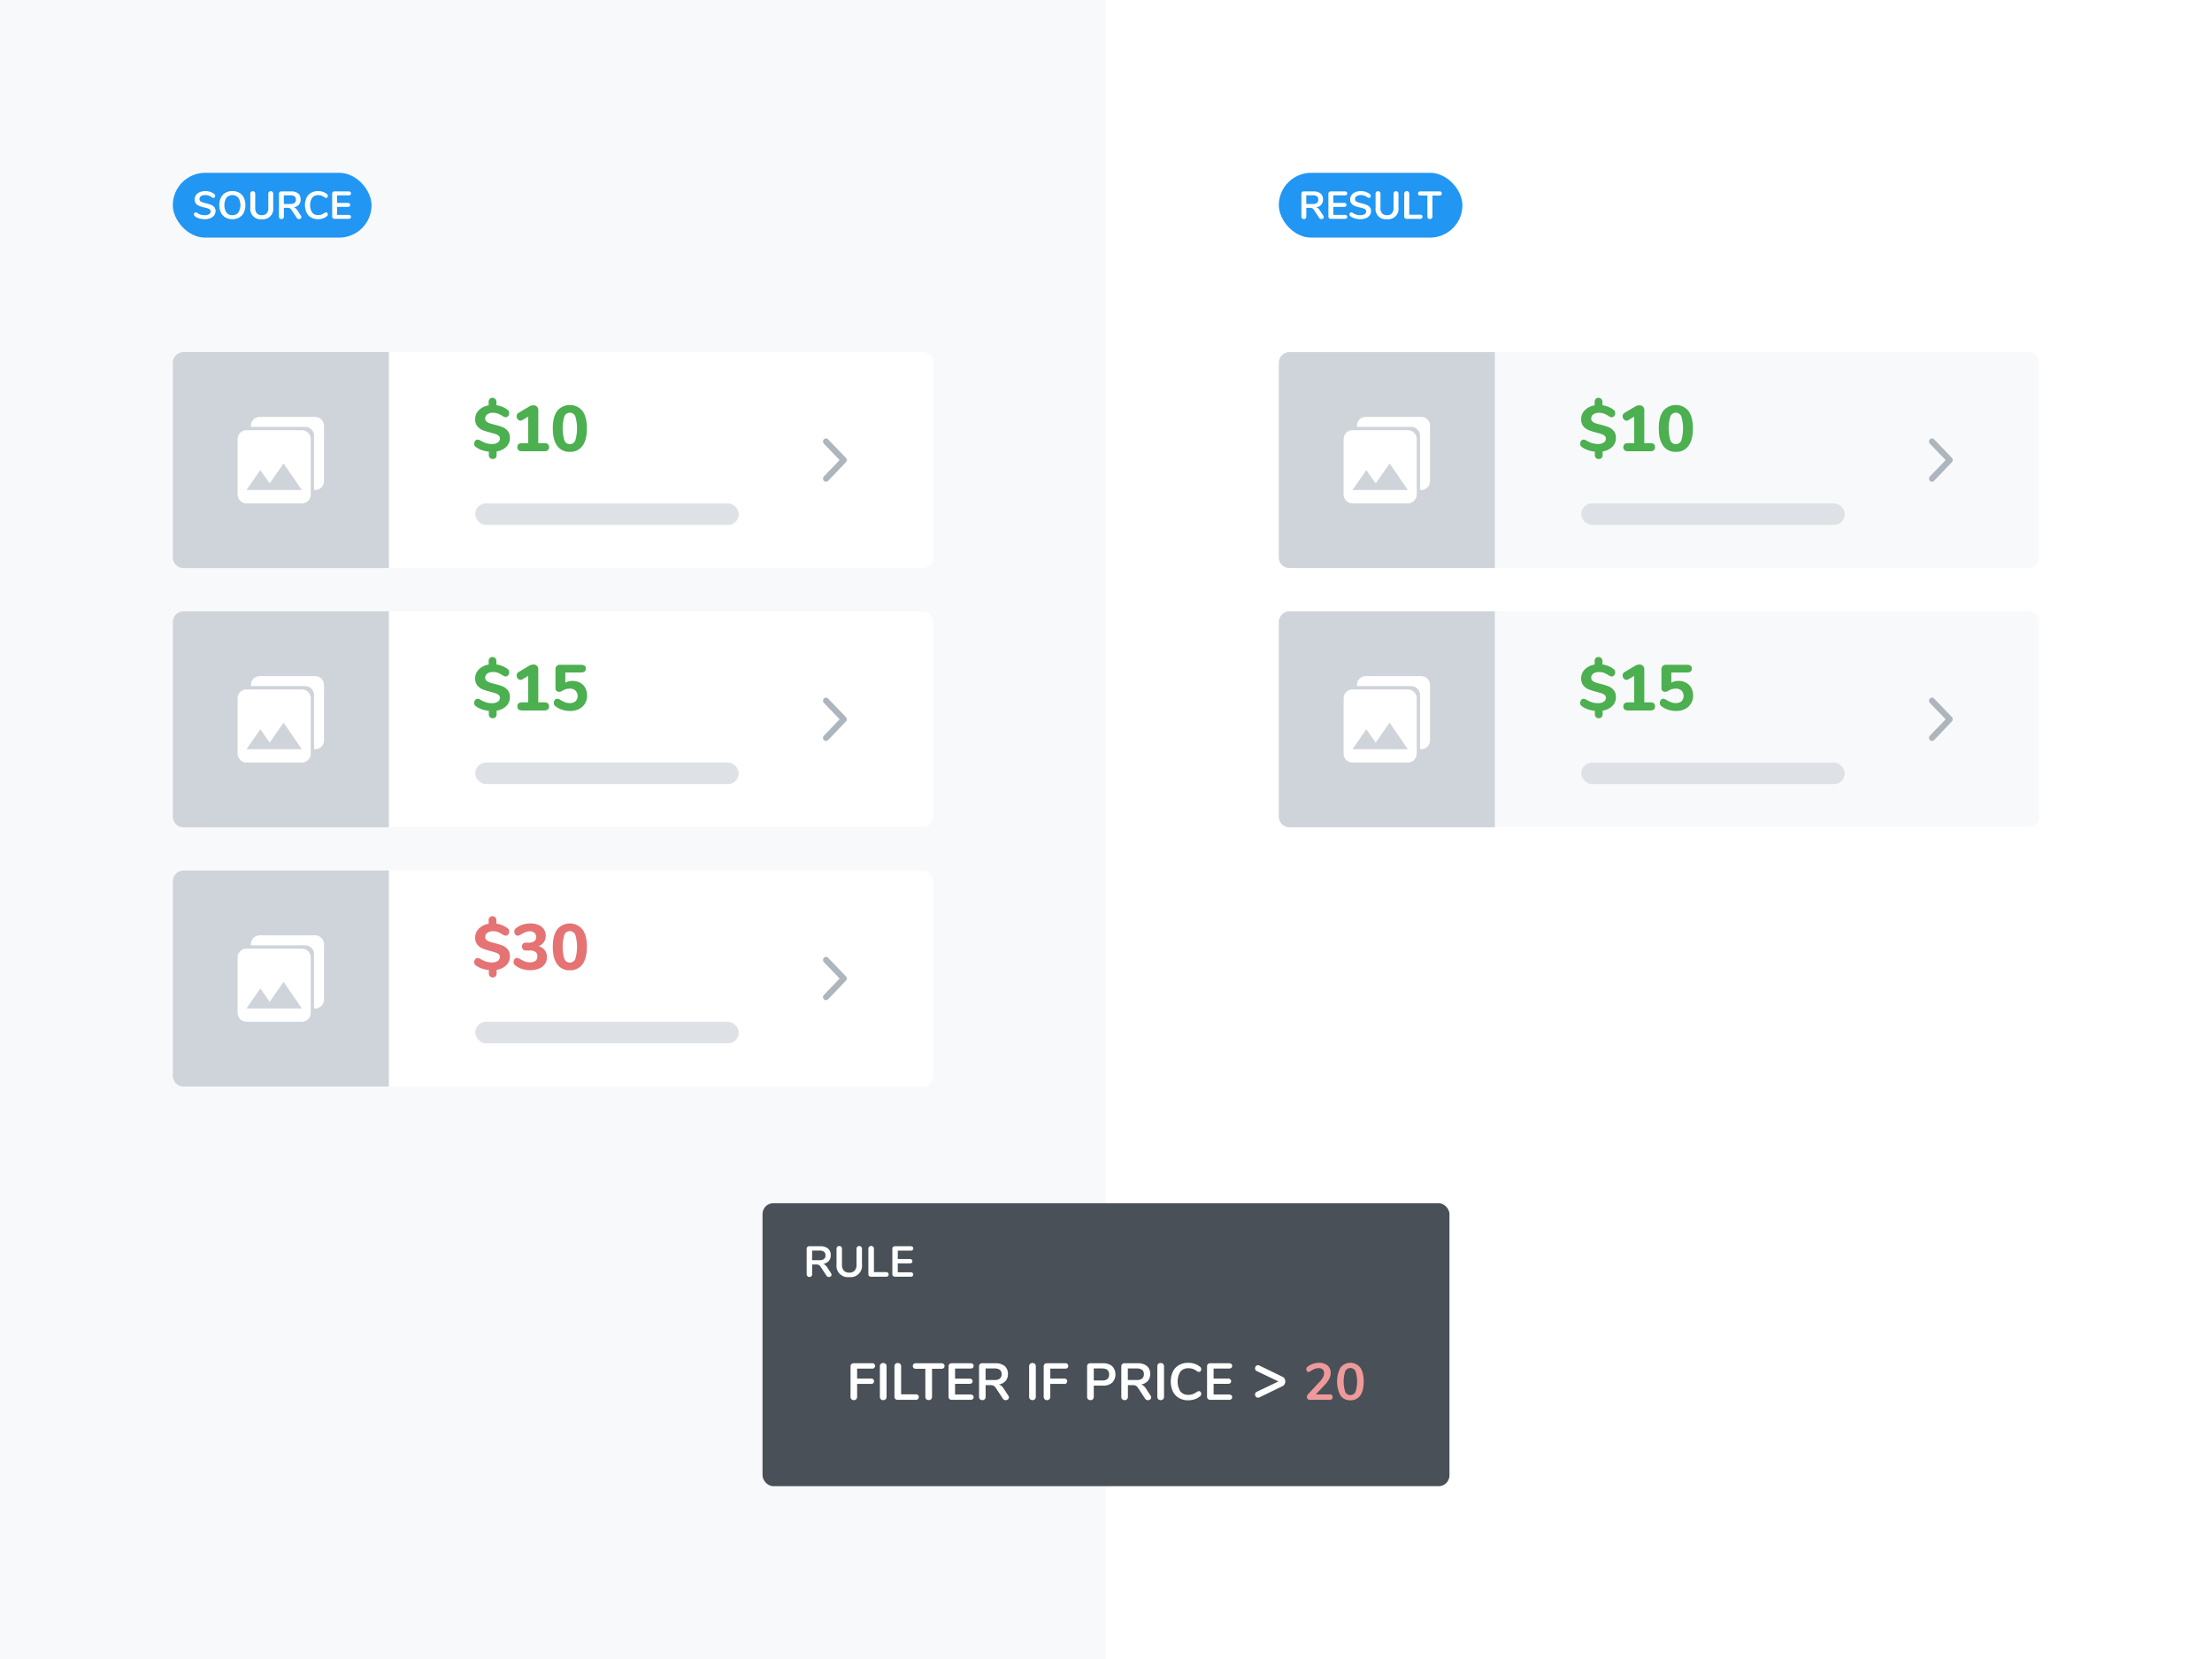 <svg xmlns="http://www.w3.org/2000/svg" width="1024" height="768" viewBox="0 0 1024 768">
<defs>
    <style>
      .cls-1, .cls-8 {
        fill: #fff;
      }

      .cls-2 {
        fill: #2196f3;
      }

      .cls-3, .cls-9 {
        fill: #f8f9fa;
      }

      .cls-10, .cls-12, .cls-3, .cls-4, .cls-6, .cls-7, .cls-8 {
        fill-rule: evenodd;
      }

      .cls-4 {
        fill: #adb5bd;
      }

      .cls-5 {
        fill: #dee2e6;
      }

      .cls-6 {
        fill: #4caf50;
      }

      .cls-7 {
        fill: #ced4da;
      }

      .cls-10 {
        fill: #e57373;
      }

      .cls-11 {
        fill: #495057;
      }

      .cls-12 {
        fill: #ef9a9a;
      }
    </style>
  </defs>
  <g id="feature-filter">
    <rect id="background" class="cls-1" width="1024" height="768"/>
    <g id="result">
      <rect id="tag" class="cls-2" x="592" y="80" width="85" height="30" rx="15" ry="15"/>
      <g id="item">
        <path id="background-2" data-name="background" class="cls-3" d="M9792,383h247a4.976,4.976,0,0,0,5-5V288a4.976,4.976,0,0,0-5-5H9792V383Z" transform="translate(-9100)"/>
        <path id="arrow" class="cls-4" d="M10000.7,332.982l-7.29-7.574a1.464,1.464,0,0,1,0-2.022,1.333,1.333,0,0,1,1.94,0l8.25,8.582a1.486,1.486,0,0,1,0,1.974l-8.24,8.642a1.337,1.337,0,0,1-.97.418,1.359,1.359,0,0,1-.98-0.418,1.464,1.464,0,0,1,0-2.022Z" transform="translate(-9100)"/>
        <rect id="text" class="cls-5" x="732" y="353" width="122" height="10" rx="5" ry="5"/>
        <path id="text-2" data-name="text" class="cls-6" d="M9848.05,322.747a4.952,4.952,0,0,0-1.01-3.256,5.934,5.934,0,0,0-2.4-1.77,28.292,28.292,0,0,0-3.58-1.1q-1.56-.388-2.43-0.69a4,4,0,0,1-1.44-.825,1.766,1.766,0,0,1-.57-1.364,2.264,2.264,0,0,1,.97-1.92,4.279,4.279,0,0,1,2.6-.721,6.408,6.408,0,0,1,2.38.391,13.809,13.809,0,0,1,2.21,1.17,4.183,4.183,0,0,0,.79.389,2.065,2.065,0,0,0,.62.09,1.345,1.345,0,0,0,1.06-.569,2.032,2.032,0,0,0,.47-1.32,2.055,2.055,0,0,0-.2-0.93,1.819,1.819,0,0,0-.64-0.691,11.268,11.268,0,0,0-5.07-2.04v-1.65a1.836,1.836,0,0,0-3.09-1.305,1.736,1.736,0,0,0-.51,1.305v1.71a8.123,8.123,0,0,0-4.52,2.22,5.71,5.71,0,0,0-1.72,4.17,4.956,4.956,0,0,0,1.03,3.3,6.159,6.159,0,0,0,2.48,1.8,31.025,31.025,0,0,0,3.66,1.14q1.53,0.421,2.34.69a3.977,3.977,0,0,1,1.36.75,1.56,1.56,0,0,1,.56,1.23,2.192,2.192,0,0,1-.96,1.9,4.767,4.767,0,0,1-2.76.675,8.949,8.949,0,0,1-2.6-.375,12.1,12.1,0,0,1-2.62-1.185,3.018,3.018,0,0,0-1.41-.479,1.365,1.365,0,0,0-1.07.569,2.242,2.242,0,0,0-.27,2.265,1.823,1.823,0,0,0,.68.676,10.612,10.612,0,0,0,2.71,1.379,13.286,13.286,0,0,0,3.2.69v1.62a1.736,1.736,0,0,0,.51,1.3,1.777,1.777,0,0,0,1.29.5,1.709,1.709,0,0,0,1.8-1.8v-1.71a8.037,8.037,0,0,0,4.48-2.145,5.57,5.57,0,0,0,1.67-4.094h0Zm15.93,2.4h-2.79v-15.24a2.139,2.139,0,0,0-2.25-2.28,4.053,4.053,0,0,0-2.1.631l-4.74,2.849a1.734,1.734,0,0,0-.93,1.59,2.14,2.14,0,0,0,.52,1.41,1.613,1.613,0,0,0,1.28.63,1.737,1.737,0,0,0,.9-0.27l2.64-1.59v12.27h-2.79q-2.22,0-2.22,1.861,0,1.889,2.22,1.889h10.26q2.19,0,2.19-1.889,0-1.86-2.19-1.861h0Zm13.11-9.93a6.8,6.8,0,0,0-3.39.81v-4.71h7.29q2.22,0,2.22-1.8,0-1.769-2.22-1.769h-9.66a1.985,1.985,0,0,0-2.19,2.189v8.731a1.456,1.456,0,0,0,.49,1.154,1.784,1.784,0,0,0,1.22.436,2.522,2.522,0,0,0,1.26-.361,8.219,8.219,0,0,1,1.83-.854,6.385,6.385,0,0,1,1.86-.256,3.71,3.71,0,0,1,2.62.9,3.656,3.656,0,0,1,.03,4.95,4.037,4.037,0,0,1-2.77.84,5.651,5.651,0,0,1-2.16-.4,16.4,16.4,0,0,1-2.19-1.125,5.311,5.311,0,0,0-.78-0.375,2.012,2.012,0,0,0-.66-0.105,1.321,1.321,0,0,0-1.07.555,2.336,2.336,0,0,0-.25,2.25,1.934,1.934,0,0,0,.63.7,9.608,9.608,0,0,0,3.06,1.59,11.771,11.771,0,0,0,3.63.57,9.01,9.01,0,0,0,4.12-.9,6.727,6.727,0,0,0,2.78-2.52,6.986,6.986,0,0,0,.99-3.719,7.241,7.241,0,0,0-.84-3.541,5.977,5.977,0,0,0-2.37-2.385,7.011,7.011,0,0,0-3.48-.855h0Z" transform="translate(-9100)"/>
        <path id="image" class="cls-7" d="M9792,383h-95a5,5,0,0,1-5-5V288a5,5,0,0,1,5-5h95V383Z" transform="translate(-9100)"/>
        <path id="icon" class="cls-8" d="M9755.85,348.887V323.256a4.119,4.119,0,0,0-4.11-4.1H9726.1a4.111,4.111,0,0,0-4.1,4.1V348.9a4.11,4.11,0,0,0,4.1,4.1h25.65a4.131,4.131,0,0,0,4.1-4.114h0Zm-23.34-11.277,4.36,6.153,6.41-9.23,8.46,12.306H9726.1l6.41-9.229h0ZM9757.9,313h-25.64a4.119,4.119,0,0,0-4.11,4.106v0.509h25.13a4.119,4.119,0,0,1,4.11,4.105v25.121h0.51a4.117,4.117,0,0,0,4.1-4.105V317.1A4.117,4.117,0,0,0,9757.9,313Z" transform="translate(-9100)"/>
      </g>
      <g id="item-2" data-name="item">
        <path id="background-3" data-name="background" class="cls-3" d="M9792,263h247a4.976,4.976,0,0,0,5-5V168a4.976,4.976,0,0,0-5-5H9792V263Z" transform="translate(-9100)"/>
        <path id="arrow-2" data-name="arrow" class="cls-4" d="M10000.7,212.982l-7.29-7.574a1.464,1.464,0,0,1,0-2.022,1.333,1.333,0,0,1,1.94,0l8.25,8.582a1.486,1.486,0,0,1,0,1.974l-8.24,8.642a1.337,1.337,0,0,1-.97.418,1.359,1.359,0,0,1-.98-0.418,1.464,1.464,0,0,1,0-2.022Z" transform="translate(-9100)"/>
        <rect id="text-3" data-name="text" class="cls-5" x="732" y="233" width="122" height="10" rx="5" ry="5"/>
        <path id="text-4" data-name="text" class="cls-6" d="M9848.05,202.747a4.952,4.952,0,0,0-1.01-3.256,5.934,5.934,0,0,0-2.4-1.77,28.292,28.292,0,0,0-3.58-1.095q-1.56-.389-2.43-0.69a4,4,0,0,1-1.44-.825,1.766,1.766,0,0,1-.57-1.364,2.264,2.264,0,0,1,.97-1.92,4.279,4.279,0,0,1,2.6-.721,6.408,6.408,0,0,1,2.38.391,13.809,13.809,0,0,1,2.21,1.17,4.183,4.183,0,0,0,.79.389,2.065,2.065,0,0,0,.62.09,1.345,1.345,0,0,0,1.06-.569,2.032,2.032,0,0,0,.47-1.32,2.055,2.055,0,0,0-.2-0.93,1.819,1.819,0,0,0-.64-0.691,11.268,11.268,0,0,0-5.07-2.04v-1.65a1.836,1.836,0,0,0-3.09-1.305,1.736,1.736,0,0,0-.51,1.305v1.71a8.123,8.123,0,0,0-4.52,2.22,5.71,5.71,0,0,0-1.72,4.17,4.956,4.956,0,0,0,1.03,3.3,6.159,6.159,0,0,0,2.48,1.8,31.025,31.025,0,0,0,3.66,1.14q1.53,0.422,2.34.69a3.977,3.977,0,0,1,1.36.75,1.56,1.56,0,0,1,.56,1.23,2.192,2.192,0,0,1-.96,1.905,4.767,4.767,0,0,1-2.76.675,8.949,8.949,0,0,1-2.6-.375,12.1,12.1,0,0,1-2.62-1.185,3.018,3.018,0,0,0-1.41-.479,1.365,1.365,0,0,0-1.07.569,2.242,2.242,0,0,0-.27,2.265,1.823,1.823,0,0,0,.68.676,10.612,10.612,0,0,0,2.71,1.379,13.286,13.286,0,0,0,3.2.69v1.62a1.736,1.736,0,0,0,.51,1.305,1.777,1.777,0,0,0,1.29.5,1.709,1.709,0,0,0,1.8-1.8v-1.71a8.037,8.037,0,0,0,4.48-2.145,5.57,5.57,0,0,0,1.67-4.094h0Zm15.93,2.4h-2.79v-15.24a2.139,2.139,0,0,0-2.25-2.28,4.053,4.053,0,0,0-2.1.631l-4.74,2.849a1.734,1.734,0,0,0-.93,1.59,2.14,2.14,0,0,0,.52,1.41,1.613,1.613,0,0,0,1.28.63,1.737,1.737,0,0,0,.9-0.27l2.64-1.59v12.27h-2.79q-2.22,0-2.22,1.861,0,1.888,2.22,1.889h10.26q2.19,0,2.19-1.889,0-1.86-2.19-1.861h0Zm11.82,4.021a6.791,6.791,0,0,0,5.86-2.791q2.025-2.79,2.03-8.07,0-5.249-2.03-8.04a7.56,7.56,0,0,0-11.73,0q-2.025,2.79-2.02,8.04,0,5.281,2.02,8.07a6.809,6.809,0,0,0,5.87,2.791h0Zm0-3.571a2.649,2.649,0,0,1-2.54-1.74,19.838,19.838,0,0,1,0-11.085,2.729,2.729,0,0,1,5.07-.014,19.648,19.648,0,0,1,0,11.1,2.637,2.637,0,0,1-2.53,1.74h0Z" transform="translate(-9100)"/>
        <path id="image-2" data-name="image" class="cls-7" d="M9792,263h-95a5,5,0,0,1-5-5V168a5,5,0,0,1,5-5h95V263Z" transform="translate(-9100)"/>
        <path id="icon-2" data-name="icon" class="cls-8" d="M9755.85,228.887V203.256a4.119,4.119,0,0,0-4.11-4.1H9726.1a4.111,4.111,0,0,0-4.1,4.1V228.9a4.11,4.11,0,0,0,4.1,4.105h25.65a4.131,4.131,0,0,0,4.1-4.114h0Zm-23.34-11.277,4.36,6.153,6.41-9.23,8.46,12.306H9726.1l6.41-9.229h0ZM9757.9,193h-25.64a4.119,4.119,0,0,0-4.11,4.106v0.509h25.13a4.119,4.119,0,0,1,4.11,4.1v25.121h0.51a4.117,4.117,0,0,0,4.1-4.1V197.1A4.117,4.117,0,0,0,9757.9,193Z" transform="translate(-9100)"/>
      </g>
      <path id="text-5" data-name="text" class="cls-8" d="M9712.6,99.847l-1.64-2.5a4,4,0,0,0-.77-0.9,2.3,2.3,0,0,0-.92-0.45,3.92,3.92,0,0,0,2.36-1.215,3.508,3.508,0,0,0,.84-2.421,3.457,3.457,0,0,0-1.12-2.781,4.939,4.939,0,0,0-3.29-.963h-4.5a1.13,1.13,0,0,0-.82.288,1.065,1.065,0,0,0-.29.81v10.53a1.153,1.153,0,0,0,.31.855,1.139,1.139,0,0,0,.84.315,1.116,1.116,0,0,0,.83-0.315,1.189,1.189,0,0,0,.3-0.855V96.211h1.77a2.085,2.085,0,0,1,1.05.234,2.325,2.325,0,0,1,.76.81l2.4,3.636a1.209,1.209,0,0,0,.44.405,1.177,1.177,0,0,0,.55.135,1.194,1.194,0,0,0,.78-0.27,0.846,0.846,0,0,0,.33-0.684,1.161,1.161,0,0,0-.21-0.63h0Zm-4.86-5.418h-3.03V90.415h3.03a3.112,3.112,0,0,1,1.92.477,1.808,1.808,0,0,1,.62,1.521,1.838,1.838,0,0,1-.62,1.521,3.024,3.024,0,0,1-1.92.5h0Zm8.33,6.876h6.5a1.245,1.245,0,0,0,.81-0.234,0.816,0.816,0,0,0,.29-0.666,0.864,0.864,0,0,0-.29-0.693,1.213,1.213,0,0,0-.81-0.243h-5.35V95.761h4.99a1.244,1.244,0,0,0,.81-0.234,0.816,0.816,0,0,0,.29-0.666,0.837,0.837,0,0,0-.29-0.684,1.246,1.246,0,0,0-.81-0.234h-4.99V90.451h5.35a1.213,1.213,0,0,0,.81-0.243,0.864,0.864,0,0,0,.29-0.693,0.816,0.816,0,0,0-.29-0.666,1.246,1.246,0,0,0-.81-0.234h-6.5a1.13,1.13,0,0,0-.82.288,1.1,1.1,0,0,0-.29.81v10.494a1.1,1.1,0,0,0,.29.81,1.129,1.129,0,0,0,.82.288h0Zm13.7,0.162a6.577,6.577,0,0,0,2.58-.477,4.035,4.035,0,0,0,1.75-1.332,3.292,3.292,0,0,0,.62-1.971,2.729,2.729,0,0,0-.53-1.71,3.8,3.8,0,0,0-1.53-1.125,14.475,14.475,0,0,0-2.6-.8,7.334,7.334,0,0,1-2.14-.738,1.263,1.263,0,0,1-.63-1.134A1.571,1.571,0,0,1,9728,90.8a3.324,3.324,0,0,1,1.93-.495,4.85,4.85,0,0,1,1.7.261,6.08,6.08,0,0,1,1.43.8,2.849,2.849,0,0,0,.41.2,0.968,0.968,0,0,0,.33.054,0.656,0.656,0,0,0,.53-0.279,1.019,1.019,0,0,0,.23-0.657,1.1,1.1,0,0,0-.1-0.477,1.517,1.517,0,0,0-.33-0.387,6.975,6.975,0,0,0-6.73-.873,4.138,4.138,0,0,0-1.75,1.377,3.354,3.354,0,0,0-.63,2,3.021,3.021,0,0,0,.5,1.782,3.681,3.681,0,0,0,1.5,1.152,12.8,12.8,0,0,0,2.57.792,8.773,8.773,0,0,1,2.19.711,1.161,1.161,0,0,1,.65,1.053,1.5,1.5,0,0,1-.7,1.341,3.682,3.682,0,0,1-2.01.459,6.591,6.591,0,0,1-1.88-.252,5.488,5.488,0,0,1-1.62-.81,1.439,1.439,0,0,0-.73-0.252,0.674,0.674,0,0,0-.54.279,1.011,1.011,0,0,0-.22.657,1.024,1.024,0,0,0,.41.864,5.835,5.835,0,0,0,2.01,1,9.106,9.106,0,0,0,2.62.369h0Zm12.33,0a4.746,4.746,0,0,0,5.29-5.292v-6.5a1.164,1.164,0,0,0-.3-0.837,1.113,1.113,0,0,0-.83-0.315,1.1,1.1,0,0,0-.83.315,1.17,1.17,0,0,0-.31.837V96.3a3.513,3.513,0,0,1-.77,2.466,2.907,2.907,0,0,1-2.25.846,2.942,2.942,0,0,1-2.27-.837,3.555,3.555,0,0,1-.77-2.475V89.677a1.129,1.129,0,0,0-.31-0.837,1.238,1.238,0,0,0-1.65,0,1.129,1.129,0,0,0-.31.837v6.5a4.739,4.739,0,0,0,5.31,5.292h0Zm9.05-.162h6.29a0.961,0.961,0,1,0,0-1.908h-5.06v-9.72a1.161,1.161,0,1,0-2.32,0v10.548a1.074,1.074,0,0,0,.28.792,1.121,1.121,0,0,0,.81.288h0Zm10.8,0.09a1.091,1.091,0,0,0,1.16-1.152v-9.72h3.27a0.961,0.961,0,1,0,0-1.908h-8.87a0.961,0.961,0,1,0,0,1.908h3.27v9.72a1.092,1.092,0,0,0,1.17,1.152h0Z" transform="translate(-9100)"/>
    </g>
    <g id="source">
      <rect id="background-4" data-name="background" class="cls-9" width="512" height="768"/>
      <g id="item-3" data-name="item">
        <path id="background-5" data-name="background" class="cls-8" d="M9280,503h247a5,5,0,0,0,5-5V408a5,5,0,0,0-5-5H9280V503Z" transform="translate(-9100)"/>
        <path id="arrow-3" data-name="arrow" class="cls-4" d="M9488.68,452.982l-7.27-7.574a1.464,1.464,0,0,1,0-2.022,1.333,1.333,0,0,1,1.94,0l8.25,8.582a1.476,1.476,0,0,1,.04,1.974l-8.28,8.642a1.337,1.337,0,0,1-.97.418,1.359,1.359,0,0,1-.98-0.418,1.464,1.464,0,0,1,0-2.022Z" transform="translate(-9100)"/>
        <rect id="text-6" data-name="text" class="cls-5" x="220" y="473" width="122" height="10" rx="5" ry="5"/>
        <path id="text-7" data-name="text" class="cls-10" d="M9336.05,442.747a4.952,4.952,0,0,0-1.01-3.256,5.934,5.934,0,0,0-2.4-1.77,28.292,28.292,0,0,0-3.58-1.1q-1.56-.388-2.43-0.69a4,4,0,0,1-1.44-.825,1.766,1.766,0,0,1-.57-1.364,2.264,2.264,0,0,1,.97-1.92,4.279,4.279,0,0,1,2.6-.721,6.408,6.408,0,0,1,2.38.391,13.809,13.809,0,0,1,2.21,1.17,4.183,4.183,0,0,0,.79.389,2.065,2.065,0,0,0,.62.09,1.345,1.345,0,0,0,1.06-.569,2.032,2.032,0,0,0,.47-1.32,2.055,2.055,0,0,0-.2-0.93,1.819,1.819,0,0,0-.64-0.691,11.268,11.268,0,0,0-5.07-2.04v-1.65a1.836,1.836,0,0,0-3.09-1.305,1.736,1.736,0,0,0-.51,1.305v1.71a8.123,8.123,0,0,0-4.52,2.22,5.71,5.71,0,0,0-1.72,4.17,4.956,4.956,0,0,0,1.03,3.3,6.159,6.159,0,0,0,2.48,1.8,31.025,31.025,0,0,0,3.66,1.14q1.53,0.421,2.34.69a3.977,3.977,0,0,1,1.36.75,1.56,1.56,0,0,1,.56,1.23,2.192,2.192,0,0,1-.96,1.9,4.767,4.767,0,0,1-2.76.675,8.949,8.949,0,0,1-2.6-.375,12.1,12.1,0,0,1-2.62-1.185,3.018,3.018,0,0,0-1.41-.479,1.365,1.365,0,0,0-1.07.569,2.242,2.242,0,0,0-.27,2.265,1.823,1.823,0,0,0,.68.676,10.612,10.612,0,0,0,2.71,1.379,13.286,13.286,0,0,0,3.2.69v1.62a1.736,1.736,0,0,0,.51,1.3,1.777,1.777,0,0,0,1.29.5,1.709,1.709,0,0,0,1.8-1.8v-1.71a8.037,8.037,0,0,0,4.48-2.145,5.57,5.57,0,0,0,1.67-4.094h0Zm13.26-4.74a4.942,4.942,0,0,0,2.44-1.846,5.1,5.1,0,0,0,.89-2.985,5.24,5.24,0,0,0-.87-3,5.623,5.623,0,0,0-2.49-2,9.343,9.343,0,0,0-3.75-.7,11.6,11.6,0,0,0-3.59.57,9.317,9.317,0,0,0-3.01,1.59,2.145,2.145,0,0,0-.65.7,1.97,1.97,0,0,0-.19.916,2.048,2.048,0,0,0,.45,1.334,1.348,1.348,0,0,0,1.08.555,1.986,1.986,0,0,0,.66-0.1,4.384,4.384,0,0,0,.75-0.375,17.038,17.038,0,0,1,2.22-1.141,5.466,5.466,0,0,1,2.07-.39,2.951,2.951,0,0,1,2.1.7,2.567,2.567,0,0,1,.75,1.965,2.235,2.235,0,0,1-.89,1.951,4.7,4.7,0,0,1-2.71.629h-1.26a1.516,1.516,0,0,0-1.23.54,1.908,1.908,0,0,0-.45,1.26,1.948,1.948,0,0,0,.45,1.29,1.513,1.513,0,0,0,1.23.54h1.77a4.831,4.831,0,0,1,2.79.63,2.348,2.348,0,0,1,.87,2.04,2.552,2.552,0,0,1-.84,2.115,4.256,4.256,0,0,1-2.67.675,5.954,5.954,0,0,1-2.25-.389,19.882,19.882,0,0,1-2.28-1.141,4.384,4.384,0,0,0-.75-0.375,2.012,2.012,0,0,0-.66-0.105,1.353,1.353,0,0,0-1.08.555,2.056,2.056,0,0,0-.45,1.335,1.987,1.987,0,0,0,.19.9,2.059,2.059,0,0,0,.65.719,9.556,9.556,0,0,0,3.07,1.59,12.235,12.235,0,0,0,3.74.57,10.636,10.636,0,0,0,4.11-.735,6.009,6.009,0,0,0,2.71-2.085,5.4,5.4,0,0,0,.95-3.18,5.05,5.05,0,0,0-3.87-5.129h0Zm14.49,11.16a6.791,6.791,0,0,0,5.86-2.791q2.025-2.79,2.03-8.07,0-5.248-2.03-8.04a7.56,7.56,0,0,0-11.73,0q-2.025,2.79-2.02,8.04,0,5.281,2.02,8.07a6.809,6.809,0,0,0,5.87,2.791h0Zm0-3.571a2.649,2.649,0,0,1-2.54-1.74,19.838,19.838,0,0,1,0-11.085,2.729,2.729,0,0,1,5.07-.014,19.648,19.648,0,0,1,0,11.1,2.637,2.637,0,0,1-2.53,1.74h0Z" transform="translate(-9100)"/>
        <path id="image-3" data-name="image" class="cls-7" d="M9280,503h-95a5,5,0,0,1-5-5V408a5,5,0,0,1,5-5h95V503Z" transform="translate(-9100)"/>
        <path id="icon-3" data-name="icon" class="cls-8" d="M9243.85,468.887V443.256a4.119,4.119,0,0,0-4.11-4.1H9214.1a4.111,4.111,0,0,0-4.1,4.1V468.9a4.11,4.11,0,0,0,4.1,4.1h25.65a4.131,4.131,0,0,0,4.1-4.114h0Zm-23.34-11.277,4.35,6.153,6.42-9.23,8.46,12.306H9214.1l6.41-9.229h0ZM9245.9,433h-25.64a4.119,4.119,0,0,0-4.11,4.106v0.509h25.13a4.119,4.119,0,0,1,4.11,4.105v25.121h0.51a4.111,4.111,0,0,0,4.1-4.105V437.1A4.111,4.111,0,0,0,9245.9,433Z" transform="translate(-9100)"/>
      </g>
      <g id="item-4" data-name="item">
        <path id="background-6" data-name="background" class="cls-8" d="M9280,383h247a5,5,0,0,0,5-5V288a5,5,0,0,0-5-5H9280V383Z" transform="translate(-9100)"/>
        <path id="arrow-4" data-name="arrow" class="cls-4" d="M9488.68,332.982l-7.27-7.574a1.464,1.464,0,0,1,0-2.022,1.333,1.333,0,0,1,1.94,0l8.25,8.582a1.476,1.476,0,0,1,.04,1.974l-8.28,8.642a1.337,1.337,0,0,1-.97.418,1.359,1.359,0,0,1-.98-0.418,1.464,1.464,0,0,1,0-2.022Z" transform="translate(-9100)"/>
        <rect id="text-8" data-name="text" class="cls-5" x="220" y="353" width="122" height="10" rx="5" ry="5"/>
        <path id="text-9" data-name="text" class="cls-6" d="M9336.05,322.747a4.952,4.952,0,0,0-1.01-3.256,5.934,5.934,0,0,0-2.4-1.77,28.292,28.292,0,0,0-3.58-1.1q-1.56-.388-2.43-0.69a4,4,0,0,1-1.44-.825,1.766,1.766,0,0,1-.57-1.364,2.264,2.264,0,0,1,.97-1.92,4.279,4.279,0,0,1,2.6-.721,6.408,6.408,0,0,1,2.38.391,13.809,13.809,0,0,1,2.21,1.17,4.183,4.183,0,0,0,.79.389,2.065,2.065,0,0,0,.62.09,1.345,1.345,0,0,0,1.06-.569,2.032,2.032,0,0,0,.47-1.32,2.055,2.055,0,0,0-.2-0.93,1.819,1.819,0,0,0-.64-0.691,11.268,11.268,0,0,0-5.07-2.04v-1.65a1.836,1.836,0,0,0-3.09-1.305,1.736,1.736,0,0,0-.51,1.305v1.71a8.123,8.123,0,0,0-4.52,2.22,5.71,5.71,0,0,0-1.72,4.17,4.956,4.956,0,0,0,1.03,3.3,6.159,6.159,0,0,0,2.48,1.8,31.025,31.025,0,0,0,3.66,1.14q1.53,0.421,2.34.69a3.977,3.977,0,0,1,1.36.75,1.56,1.56,0,0,1,.56,1.23,2.192,2.192,0,0,1-.96,1.9,4.767,4.767,0,0,1-2.76.675,8.949,8.949,0,0,1-2.6-.375,12.1,12.1,0,0,1-2.62-1.185,3.018,3.018,0,0,0-1.41-.479,1.365,1.365,0,0,0-1.07.569,2.242,2.242,0,0,0-.27,2.265,1.823,1.823,0,0,0,.68.676,10.612,10.612,0,0,0,2.71,1.379,13.286,13.286,0,0,0,3.2.69v1.62a1.736,1.736,0,0,0,.51,1.3,1.777,1.777,0,0,0,1.29.5,1.709,1.709,0,0,0,1.8-1.8v-1.71a8.037,8.037,0,0,0,4.48-2.145,5.57,5.57,0,0,0,1.67-4.094h0Zm15.93,2.4h-2.79v-15.24a2.139,2.139,0,0,0-2.25-2.28,4.053,4.053,0,0,0-2.1.631l-4.74,2.849a1.734,1.734,0,0,0-.93,1.59,2.14,2.14,0,0,0,.52,1.41,1.613,1.613,0,0,0,1.28.63,1.737,1.737,0,0,0,.9-0.27l2.64-1.59v12.27h-2.79q-2.22,0-2.22,1.861,0,1.889,2.22,1.889h10.26q2.19,0,2.19-1.889,0-1.86-2.19-1.861h0Zm13.11-9.93a6.8,6.8,0,0,0-3.39.81v-4.71h7.29q2.22,0,2.22-1.8,0-1.769-2.22-1.769h-9.66a1.985,1.985,0,0,0-2.19,2.189v8.731a1.456,1.456,0,0,0,.49,1.154,1.784,1.784,0,0,0,1.22.436,2.522,2.522,0,0,0,1.26-.361,8.219,8.219,0,0,1,1.83-.854,6.385,6.385,0,0,1,1.86-.256,3.71,3.71,0,0,1,2.62.9,3.656,3.656,0,0,1,.03,4.95,4.037,4.037,0,0,1-2.77.84,5.651,5.651,0,0,1-2.16-.4,16.4,16.4,0,0,1-2.19-1.125,5.311,5.311,0,0,0-.78-0.375,2.012,2.012,0,0,0-.66-0.105,1.321,1.321,0,0,0-1.07.555,2.336,2.336,0,0,0-.25,2.25,1.934,1.934,0,0,0,.63.7,9.608,9.608,0,0,0,3.06,1.59,11.771,11.771,0,0,0,3.63.57,9.01,9.01,0,0,0,4.12-.9,6.727,6.727,0,0,0,2.78-2.52,6.986,6.986,0,0,0,.99-3.719,7.241,7.241,0,0,0-.84-3.541,5.977,5.977,0,0,0-2.37-2.385,7.011,7.011,0,0,0-3.48-.855h0Z" transform="translate(-9100)"/>
        <path id="image-4" data-name="image" class="cls-7" d="M9280,383h-95a5,5,0,0,1-5-5V288a5,5,0,0,1,5-5h95V383Z" transform="translate(-9100)"/>
        <path id="icon-4" data-name="icon" class="cls-8" d="M9243.85,348.887V323.256a4.119,4.119,0,0,0-4.11-4.1H9214.1a4.111,4.111,0,0,0-4.1,4.1V348.9a4.11,4.11,0,0,0,4.1,4.1h25.65a4.131,4.131,0,0,0,4.1-4.114h0Zm-23.34-11.277,4.35,6.153,6.42-9.23,8.46,12.306H9214.1l6.41-9.229h0ZM9245.9,313h-25.64a4.119,4.119,0,0,0-4.11,4.106v0.509h25.13a4.119,4.119,0,0,1,4.11,4.105v25.121h0.51a4.111,4.111,0,0,0,4.1-4.105V317.1A4.111,4.111,0,0,0,9245.9,313Z" transform="translate(-9100)"/>
      </g>
      <g id="item-5" data-name="item">
        <path id="background-7" data-name="background" class="cls-8" d="M9280,263h247a5,5,0,0,0,5-5V168a5,5,0,0,0-5-5H9280V263Z" transform="translate(-9100)"/>
        <path id="arrow-5" data-name="arrow" class="cls-4" d="M9488.68,212.982l-7.27-7.574a1.464,1.464,0,0,1,0-2.022,1.333,1.333,0,0,1,1.94,0l8.25,8.582a1.476,1.476,0,0,1,.04,1.974l-8.28,8.642a1.337,1.337,0,0,1-.97.418,1.359,1.359,0,0,1-.98-0.418,1.464,1.464,0,0,1,0-2.022Z" transform="translate(-9100)"/>
        <rect id="text-10" data-name="text" class="cls-5" x="220" y="233" width="122" height="10" rx="5" ry="5"/>
        <path id="text-11" data-name="text" class="cls-6" d="M9336.05,202.747a4.952,4.952,0,0,0-1.01-3.256,5.934,5.934,0,0,0-2.4-1.77,28.292,28.292,0,0,0-3.58-1.095q-1.56-.389-2.43-0.69a4,4,0,0,1-1.44-.825,1.766,1.766,0,0,1-.57-1.364,2.264,2.264,0,0,1,.97-1.92,4.279,4.279,0,0,1,2.6-.721,6.408,6.408,0,0,1,2.38.391,13.809,13.809,0,0,1,2.21,1.17,4.183,4.183,0,0,0,.79.389,2.065,2.065,0,0,0,.62.09,1.345,1.345,0,0,0,1.06-.569,2.032,2.032,0,0,0,.47-1.32,2.055,2.055,0,0,0-.2-0.93,1.819,1.819,0,0,0-.64-0.691,11.268,11.268,0,0,0-5.07-2.04v-1.65a1.836,1.836,0,0,0-3.09-1.305,1.736,1.736,0,0,0-.51,1.305v1.71a8.123,8.123,0,0,0-4.52,2.22,5.71,5.71,0,0,0-1.72,4.17,4.956,4.956,0,0,0,1.03,3.3,6.159,6.159,0,0,0,2.48,1.8,31.025,31.025,0,0,0,3.66,1.14q1.53,0.422,2.34.69a3.977,3.977,0,0,1,1.36.75,1.56,1.56,0,0,1,.56,1.23,2.192,2.192,0,0,1-.96,1.905,4.767,4.767,0,0,1-2.76.675,8.949,8.949,0,0,1-2.6-.375,12.1,12.1,0,0,1-2.62-1.185,3.018,3.018,0,0,0-1.41-.479,1.365,1.365,0,0,0-1.07.569,2.242,2.242,0,0,0-.27,2.265,1.823,1.823,0,0,0,.68.676,10.612,10.612,0,0,0,2.71,1.379,13.286,13.286,0,0,0,3.2.69v1.62a1.736,1.736,0,0,0,.51,1.305,1.777,1.777,0,0,0,1.29.5,1.709,1.709,0,0,0,1.8-1.8v-1.71a8.037,8.037,0,0,0,4.48-2.145,5.57,5.57,0,0,0,1.67-4.094h0Zm15.93,2.4h-2.79v-15.24a2.139,2.139,0,0,0-2.25-2.28,4.053,4.053,0,0,0-2.1.631l-4.74,2.849a1.734,1.734,0,0,0-.93,1.59,2.14,2.14,0,0,0,.52,1.41,1.613,1.613,0,0,0,1.28.63,1.737,1.737,0,0,0,.9-0.27l2.64-1.59v12.27h-2.79q-2.22,0-2.22,1.861,0,1.888,2.22,1.889h10.26q2.19,0,2.19-1.889,0-1.86-2.19-1.861h0Zm11.82,4.021a6.791,6.791,0,0,0,5.86-2.791q2.025-2.79,2.03-8.07,0-5.249-2.03-8.04a7.56,7.56,0,0,0-11.73,0q-2.025,2.79-2.02,8.04,0,5.281,2.02,8.07a6.809,6.809,0,0,0,5.87,2.791h0Zm0-3.571a2.649,2.649,0,0,1-2.54-1.74,19.838,19.838,0,0,1,0-11.085,2.729,2.729,0,0,1,5.07-.014,19.648,19.648,0,0,1,0,11.1,2.637,2.637,0,0,1-2.53,1.74h0Z" transform="translate(-9100)"/>
        <path id="image-5" data-name="image" class="cls-7" d="M9280,263h-95a5,5,0,0,1-5-5V168a5,5,0,0,1,5-5h95V263Z" transform="translate(-9100)"/>
        <path id="icon-5" data-name="icon" class="cls-8" d="M9243.85,228.887V203.256a4.119,4.119,0,0,0-4.11-4.1H9214.1a4.111,4.111,0,0,0-4.1,4.1V228.9a4.11,4.11,0,0,0,4.1,4.105h25.65a4.131,4.131,0,0,0,4.1-4.114h0Zm-23.34-11.277,4.35,6.153,6.42-9.23,8.46,12.306H9214.1l6.41-9.229h0ZM9245.9,193h-25.64a4.119,4.119,0,0,0-4.11,4.106v0.509h25.13a4.119,4.119,0,0,1,4.11,4.1v25.121h0.51a4.111,4.111,0,0,0,4.1-4.1V197.1A4.111,4.111,0,0,0,9245.9,193Z" transform="translate(-9100)"/>
      </g>
      <rect id="tag-2" data-name="tag" class="cls-2" x="80" y="80" width="92" height="30" rx="15" ry="15"/>
      <path id="text-12" data-name="text" class="cls-8" d="M9194.84,101.467a6.577,6.577,0,0,0,2.58-.477,4.1,4.1,0,0,0,1.75-1.332,3.292,3.292,0,0,0,.62-1.971,2.729,2.729,0,0,0-.53-1.71,3.948,3.948,0,0,0-1.53-1.125,14.738,14.738,0,0,0-2.6-.8,7.423,7.423,0,0,1-2.15-.738,1.263,1.263,0,0,1-.63-1.134,1.58,1.58,0,0,1,.72-1.377,3.3,3.3,0,0,1,1.93-.495,4.85,4.85,0,0,1,1.7.261,6.08,6.08,0,0,1,1.43.8,2.42,2.42,0,0,0,.41.2,0.968,0.968,0,0,0,.33.054,0.67,0.67,0,0,0,.53-0.279,1.019,1.019,0,0,0,.23-0.657,1.1,1.1,0,0,0-.1-0.477,1.393,1.393,0,0,0-.34-0.387,6.956,6.956,0,0,0-6.72-.873,4.138,4.138,0,0,0-1.75,1.377,3.354,3.354,0,0,0-.63,2,2.951,2.951,0,0,0,.5,1.782,3.645,3.645,0,0,0,1.49,1.152,12.923,12.923,0,0,0,2.58.792,8.773,8.773,0,0,1,2.19.711,1.161,1.161,0,0,1,.65,1.053,1.5,1.5,0,0,1-.7,1.341,3.7,3.7,0,0,1-2.02.459,6.569,6.569,0,0,1-1.87-.252,5.488,5.488,0,0,1-1.62-.81,1.44,1.44,0,0,0-.74-0.252,0.67,0.67,0,0,0-.53.279,1.011,1.011,0,0,0-.22.657,1.024,1.024,0,0,0,.41.864,5.835,5.835,0,0,0,2.01,1,9.056,9.056,0,0,0,2.62.369h0Zm12.74,0a6.246,6.246,0,0,0,3.2-.792,5.307,5.307,0,0,0,2.09-2.268,8.472,8.472,0,0,0,.01-6.9,5.2,5.2,0,0,0-2.09-2.259,6.233,6.233,0,0,0-3.21-.792,6.322,6.322,0,0,0-3.22.792,5.281,5.281,0,0,0-2.1,2.259,7.741,7.741,0,0,0-.73,3.447,7.663,7.663,0,0,0,.74,3.456,5.269,5.269,0,0,0,2.1,2.268,6.258,6.258,0,0,0,3.21.792h0Zm0-1.854a3.333,3.333,0,0,1-2.74-1.206,6.568,6.568,0,0,1,0-6.9,3.723,3.723,0,0,1,5.47,0,6.568,6.568,0,0,1,0,6.9,3.326,3.326,0,0,1-2.73,1.206h0Zm13.61,1.854a4.746,4.746,0,0,0,5.29-5.292v-6.5a1.164,1.164,0,0,0-.3-0.837,1.113,1.113,0,0,0-.83-0.315,1.1,1.1,0,0,0-.83.315,1.17,1.17,0,0,0-.31.837V96.3a3.513,3.513,0,0,1-.77,2.466,2.907,2.907,0,0,1-2.25.846,2.942,2.942,0,0,1-2.27-.837,3.555,3.555,0,0,1-.77-2.475V89.677a1.129,1.129,0,0,0-.31-0.837,1.238,1.238,0,0,0-1.65,0,1.129,1.129,0,0,0-.31.837v6.5a4.739,4.739,0,0,0,5.31,5.292h0Zm18.11-1.62-1.64-2.5a4,4,0,0,0-.77-0.9,2.3,2.3,0,0,0-.92-0.45,3.92,3.92,0,0,0,2.36-1.215,3.508,3.508,0,0,0,.84-2.421,3.457,3.457,0,0,0-1.12-2.781,4.939,4.939,0,0,0-3.29-.963h-4.5a1.13,1.13,0,0,0-.82.288,1.065,1.065,0,0,0-.29.81v10.53a1.153,1.153,0,0,0,.31.855,1.139,1.139,0,0,0,.84.315,1.116,1.116,0,0,0,.83-0.315,1.189,1.189,0,0,0,.3-0.855V96.211h1.77a2.085,2.085,0,0,1,1.05.234,2.325,2.325,0,0,1,.76.81l2.4,3.636a1.135,1.135,0,0,0,.44.405,1.177,1.177,0,0,0,.55.135,1.194,1.194,0,0,0,.78-0.27,0.846,0.846,0,0,0,.33-0.684,1.161,1.161,0,0,0-.21-0.63h0Zm-4.86-5.418h-3.03V90.415h3.03a3.112,3.112,0,0,1,1.92.477,1.808,1.808,0,0,1,.62,1.521,1.838,1.838,0,0,1-.62,1.521,3.024,3.024,0,0,1-1.92.5h0Zm12.8,7.038a6.973,6.973,0,0,0,2.23-.351,5.844,5.844,0,0,0,1.85-1.017,0.994,0.994,0,0,0,.33-0.387,1.186,1.186,0,0,0,.09-0.477,1.058,1.058,0,0,0-.22-0.666,0.645,0.645,0,0,0-.52-0.27,0.993,0.993,0,0,0-.38.072,2.529,2.529,0,0,0-.36.18,6.784,6.784,0,0,1-1.49.792,4.179,4.179,0,0,1-1.43.234,3.456,3.456,0,0,1-2.83-1.17,6.668,6.668,0,0,1,0-6.894,3.457,3.457,0,0,1,2.83-1.17,4.6,4.6,0,0,1,1.48.225,5.467,5.467,0,0,1,1.44.8,1.33,1.33,0,0,0,.74.252,0.645,0.645,0,0,0,.52-0.27,1.058,1.058,0,0,0,.22-0.666,1.173,1.173,0,0,0-.09-0.486,1.019,1.019,0,0,0-.33-0.378,5.848,5.848,0,0,0-1.85-1.017,6.973,6.973,0,0,0-2.23-.351,6.348,6.348,0,0,0-3.22.792,5.243,5.243,0,0,0-2.11,2.259,8.419,8.419,0,0,0,0,6.9,5.231,5.231,0,0,0,2.11,2.268,6.347,6.347,0,0,0,3.22.792h0Zm7.65-.162h6.49a1.245,1.245,0,0,0,.81-0.234,0.788,0.788,0,0,0,.29-0.666,0.835,0.835,0,0,0-.29-0.693,1.213,1.213,0,0,0-.81-0.243h-5.34V95.761h4.98a1.244,1.244,0,0,0,.81-0.234,0.788,0.788,0,0,0,.29-0.666,0.809,0.809,0,0,0-.29-0.684,1.246,1.246,0,0,0-.81-0.234h-4.98V90.451h5.34a1.213,1.213,0,0,0,.81-0.243,0.834,0.834,0,0,0,.29-0.693,0.788,0.788,0,0,0-.29-0.666,1.246,1.246,0,0,0-.81-0.234h-6.49a1.114,1.114,0,0,0-.82.288,1.07,1.07,0,0,0-.3.81v10.494a1.07,1.07,0,0,0,.3.81,1.113,1.113,0,0,0,.82.288h0Z" transform="translate(-9100)"/>
    </g>
    <g id="rule">
      <rect id="background-8" data-name="background" class="cls-11" x="353" y="557" width="318" height="131" rx="5" ry="5"/>
      <path id="text-13" data-name="text" class="cls-12" d="M9715.46,645.52h-6.34l4.15-4.416a12.05,12.05,0,0,0,2.11-2.868,6.156,6.156,0,0,0,.63-2.748,4.189,4.189,0,0,0-1.48-3.36,5.908,5.908,0,0,0-3.95-1.248,8.57,8.57,0,0,0-2.83.492,8.306,8.306,0,0,0-2.47,1.332,1.659,1.659,0,0,0-.42.5,1.354,1.354,0,0,0-.13.624,1.437,1.437,0,0,0,.3.912,0.869,0.869,0,0,0,.7.384,1.161,1.161,0,0,0,.48-0.108,2.951,2.951,0,0,0,.48-0.276,9.9,9.9,0,0,1,1.86-1.02,5.112,5.112,0,0,1,1.91-.372,2.623,2.623,0,0,1,1.85.6,2.247,2.247,0,0,1,.65,1.728,4.065,4.065,0,0,1-.47,1.836,9.172,9.172,0,0,1-1.48,2.028l-5.47,5.88a1.817,1.817,0,0,0-.55,1.3,1.277,1.277,0,0,0,.36.924,1.305,1.305,0,0,0,.98.372h9.13a1.208,1.208,0,0,0,1.44-1.272,1.191,1.191,0,0,0-1.44-1.224h0Zm9.67,2.712a5.271,5.271,0,0,0,4.58-2.232c1.06-1.488,1.58-3.64,1.58-6.456s-0.52-4.964-1.58-6.444a5.845,5.845,0,0,0-9.17,0,13.98,13.98,0,0,0,0,12.912,5.3,5.3,0,0,0,4.59,2.22h0Zm0-2.424a2.491,2.491,0,0,1-2.38-1.5,15.666,15.666,0,0,1,0-9.516,2.644,2.644,0,0,1,4.75-.012,15.505,15.505,0,0,1,0,9.528,2.477,2.477,0,0,1-2.37,1.5h0Z" transform="translate(-9100)"/>
      <path id="text-14" data-name="text" class="cls-8" d="M9495.27,648.16a1.448,1.448,0,0,0,1.11-.432,1.586,1.586,0,0,0,.41-1.128v-5.952h6.38a1.253,1.253,0,1,0,0-2.472h-6.38v-4.608h6.86a1.253,1.253,0,1,0,0-2.472h-8.42a1.522,1.522,0,0,0-1.1.384,1.447,1.447,0,0,0-.39,1.08V646.6a1.55,1.55,0,0,0,.42,1.128,1.478,1.478,0,0,0,1.11.432h0Zm13.59,0a1.516,1.516,0,0,0,1.14-.432,1.55,1.55,0,0,0,.42-1.128V632.512a1.508,1.508,0,0,0-.42-1.116,1.54,1.54,0,0,0-1.14-.42,1.445,1.445,0,0,0-1.54,1.536V646.6a1.55,1.55,0,0,0,.42,1.128,1.485,1.485,0,0,0,1.12.432h0Zm6.67-.144h8.38a1.282,1.282,0,1,0,0-2.544h-6.75v-12.96a1.508,1.508,0,0,0-.42-1.116,1.54,1.54,0,0,0-1.14-.42,1.444,1.444,0,0,0-1.53,1.536v14.064a1.409,1.409,0,0,0,.38,1.056,1.473,1.473,0,0,0,1.08.384h0Zm14.4,0.12a1.524,1.524,0,0,0,1.12-.42,1.508,1.508,0,0,0,.42-1.116V633.64h4.36a1.282,1.282,0,1,0,0-2.544H9524a1.282,1.282,0,1,0,0,2.544h4.37V646.6a1.508,1.508,0,0,0,.42,1.116,1.54,1.54,0,0,0,1.14.42h0Zm10.66-.12h8.66a1.685,1.685,0,0,0,1.08-.312,1.094,1.094,0,0,0,.38-0.888,1.158,1.158,0,0,0-.38-0.924,1.641,1.641,0,0,0-1.08-.324h-7.13v-4.944h6.65a1.685,1.685,0,0,0,1.08-.312,1.065,1.065,0,0,0,.38-0.888,1.092,1.092,0,0,0-.38-0.912,1.685,1.685,0,0,0-1.08-.312h-6.65v-4.656h7.13a1.641,1.641,0,0,0,1.08-.324,1.158,1.158,0,0,0,.38-0.924,1.094,1.094,0,0,0-.38-0.888,1.685,1.685,0,0,0-1.08-.312h-8.66a1.522,1.522,0,0,0-1.1.384,1.447,1.447,0,0,0-.39,1.08v13.992a1.447,1.447,0,0,0,.39,1.08,1.522,1.522,0,0,0,1.1.384h0Zm26.18-1.944-2.18-3.336a5.2,5.2,0,0,0-1.04-1.2,3.022,3.022,0,0,0-1.22-.6,5.312,5.312,0,0,0,3.16-1.62,4.7,4.7,0,0,0,1.11-3.228,4.612,4.612,0,0,0-1.5-3.708,6.564,6.564,0,0,0-4.38-1.284h-6a1.5,1.5,0,0,0-1.09.384,1.414,1.414,0,0,0-.4,1.08V646.6a1.54,1.54,0,0,0,.42,1.14,1.512,1.512,0,0,0,1.12.42,1.466,1.466,0,0,0,1.1-.42,1.535,1.535,0,0,0,.41-1.14v-5.376h2.35a2.8,2.8,0,0,1,1.41.312,3.109,3.109,0,0,1,1.02,1.08l3.19,4.848a1.522,1.522,0,0,0,.59.54,1.547,1.547,0,0,0,.73.18,1.585,1.585,0,0,0,1.04-.36,1.119,1.119,0,0,0,.45-0.912,1.536,1.536,0,0,0-.29-0.84h0Zm-6.48-7.224h-4.03V633.5h4.03a4.194,4.194,0,0,1,2.57.636,2.421,2.421,0,0,1,.81,2.028,2.462,2.462,0,0,1-.81,2.028,4.079,4.079,0,0,1-2.57.66h0Zm17.66,9.312a1.516,1.516,0,0,0,1.14-.432,1.55,1.55,0,0,0,.42-1.128V632.512a1.508,1.508,0,0,0-.42-1.116,1.54,1.54,0,0,0-1.14-.42,1.444,1.444,0,0,0-1.53,1.536V646.6a1.55,1.55,0,0,0,.42,1.128,1.478,1.478,0,0,0,1.11.432h0Zm6.75,0a1.44,1.44,0,0,0,1.1-.432,1.586,1.586,0,0,0,.41-1.128v-5.952h6.38a1.255,1.255,0,1,0,0-2.472h-6.38v-4.608h6.86a1.255,1.255,0,1,0,0-2.472h-8.42a1.482,1.482,0,0,0-1.09.384,1.414,1.414,0,0,0-.4,1.08V646.6a1.55,1.55,0,0,0,.42,1.128,1.485,1.485,0,0,0,1.12.432h0Zm20.08,0a1.45,1.45,0,0,0,1.56-1.56v-5.16h4.3a6.043,6.043,0,0,0,4.22-1.368,5.535,5.535,0,0,0,0-7.62,6.078,6.078,0,0,0-4.22-1.356h-5.9a1.522,1.522,0,0,0-1.1.384,1.447,1.447,0,0,0-.39,1.08V646.6a1.54,1.54,0,0,0,.42,1.14,1.5,1.5,0,0,0,1.11.42h0Zm1.56-9.1V633.5h3.92c2.12,0,3.19.928,3.19,2.784s-1.07,2.784-3.19,2.784h-3.92Zm26.28,7.008-2.18-3.336a5.428,5.428,0,0,0-1.03-1.2,3,3,0,0,0-1.23-.6,5.283,5.283,0,0,0,3.16-1.62,4.709,4.709,0,0,0,1.12-3.228,4.612,4.612,0,0,0-1.5-3.708,6.564,6.564,0,0,0-4.38-1.284h-6a1.522,1.522,0,0,0-1.1.384,1.447,1.447,0,0,0-.39,1.08V646.6a1.54,1.54,0,0,0,.42,1.14,1.5,1.5,0,0,0,1.11.42,1.473,1.473,0,0,0,1.11-.42,1.576,1.576,0,0,0,.41-1.14v-5.376h2.35a2.786,2.786,0,0,1,1.4.312,3.109,3.109,0,0,1,1.02,1.08l3.19,4.848a1.6,1.6,0,0,0,.59.54,1.576,1.576,0,0,0,.73.18,1.631,1.631,0,0,0,1.05-.36,1.138,1.138,0,0,0,.44-0.912,1.46,1.46,0,0,0-.29-0.84h0Zm-6.48-7.224h-4.03V633.5h4.03a4.174,4.174,0,0,1,2.57.636,2.4,2.4,0,0,1,.82,2.028,2.438,2.438,0,0,1-.82,2.028,4.059,4.059,0,0,1-2.57.66h0Zm11.16,9.312a1.516,1.516,0,0,0,1.14-.432,1.55,1.55,0,0,0,.42-1.128V632.512a1.508,1.508,0,0,0-.42-1.116,1.54,1.54,0,0,0-1.14-.42,1.444,1.444,0,0,0-1.53,1.536V646.6a1.55,1.55,0,0,0,.42,1.128,1.478,1.478,0,0,0,1.11.432h0Zm12.77,0.072a9.294,9.294,0,0,0,2.98-.468,7.7,7.7,0,0,0,2.47-1.356,1.32,1.32,0,0,0,.43-0.516,1.582,1.582,0,0,0,.12-0.636,1.334,1.334,0,0,0-.29-0.888,0.854,0.854,0,0,0-.69-0.36,1.36,1.36,0,0,0-.51.1,3.358,3.358,0,0,0-.48.24,8.886,8.886,0,0,1-1.98,1.056,5.618,5.618,0,0,1-1.9.312,4.6,4.6,0,0,1-3.78-1.56,8.832,8.832,0,0,1,0-9.192,4.6,4.6,0,0,1,3.78-1.56,6.062,6.062,0,0,1,1.96.3,6.888,6.888,0,0,1,1.92,1.068,1.8,1.8,0,0,0,.99.336,0.854,0.854,0,0,0,.69-0.36,1.334,1.334,0,0,0,.29-0.888,1.562,1.562,0,0,0-.12-0.648,1.351,1.351,0,0,0-.43-0.5,7.7,7.7,0,0,0-2.47-1.356,9.294,9.294,0,0,0-2.98-.468,8.421,8.421,0,0,0-4.28,1.056,6.965,6.965,0,0,0-2.82,3.012,11.191,11.191,0,0,0,0,9.2,6.951,6.951,0,0,0,2.82,3.024,8.421,8.421,0,0,0,4.28,1.056h0Zm10.2-.216h8.67a1.685,1.685,0,0,0,1.08-.312,1.094,1.094,0,0,0,.38-0.888,1.158,1.158,0,0,0-.38-0.924,1.641,1.641,0,0,0-1.08-.324h-7.13v-4.944h6.65a1.685,1.685,0,0,0,1.08-.312,1.094,1.094,0,0,0,.38-0.888,1.122,1.122,0,0,0-.38-0.912,1.685,1.685,0,0,0-1.08-.312h-6.65v-4.656h7.13a1.641,1.641,0,0,0,1.08-.324,1.158,1.158,0,0,0,.38-0.924,1.094,1.094,0,0,0-.38-0.888,1.685,1.685,0,0,0-1.08-.312h-8.67a1.5,1.5,0,0,0-1.09.384,1.452,1.452,0,0,0-.4,1.08v13.992a1.452,1.452,0,0,0,.4,1.08,1.5,1.5,0,0,0,1.09.384h0Zm33.44-10.655-10.64-5.189a1.816,1.816,0,0,0-.72-0.163,1.276,1.276,0,0,0-.96.408,1.51,1.51,0,0,0-.38,1.061,1.251,1.251,0,0,0,.71,1.207l10.12,4.83-10.12,4.83a1.253,1.253,0,0,0-.71,1.207,1.508,1.508,0,0,0,.38,1.061,1.276,1.276,0,0,0,.96.408,1.54,1.54,0,0,0,.72-0.163l10.64-5.157a2.148,2.148,0,0,0,.94-0.864,2.64,2.64,0,0,0,0-2.627,1.946,1.946,0,0,0-.94-0.849h0Z" transform="translate(-9100)"/>
      <path id="text-15" data-name="text" class="cls-8" d="M9484.71,589.4l-1.82-2.78a4.233,4.233,0,0,0-.86-1,2.476,2.476,0,0,0-1.02-.5,4.383,4.383,0,0,0,2.63-1.35,3.907,3.907,0,0,0,.93-2.69,3.822,3.822,0,0,0-1.25-3.09,5.46,5.46,0,0,0-3.65-1.07h-5a1.264,1.264,0,0,0-.91.32,1.2,1.2,0,0,0-.33.9v11.7a1.3,1.3,0,0,0,.35.95,1.28,1.28,0,0,0,.93.35,1.209,1.209,0,0,0,.92-0.35,1.293,1.293,0,0,0,.34-0.95v-4.48h1.96a2.325,2.325,0,0,1,1.17.26,2.527,2.527,0,0,1,.85.9l2.66,4.04a1.391,1.391,0,0,0,.49.45,1.34,1.34,0,0,0,.61.15,1.314,1.314,0,0,0,.87-0.3,0.929,0.929,0,0,0,.37-0.76,1.263,1.263,0,0,0-.24-0.7h0Zm-5.4-6.02h-3.36v-4.46h3.36a3.465,3.465,0,0,1,2.14.53,1.99,1.99,0,0,1,.68,1.69,2.026,2.026,0,0,1-.68,1.69,3.366,3.366,0,0,1-2.14.55h0Zm13.84,7.82a5.274,5.274,0,0,0,5.88-5.88V578.1a1.263,1.263,0,0,0-.34-0.93,1.209,1.209,0,0,0-.92-0.35,1.24,1.24,0,0,0-.92.35,1.3,1.3,0,0,0-.34.93v7.36a3.894,3.894,0,0,1-.86,2.74,3.2,3.2,0,0,1-2.5.94,3.284,3.284,0,0,1-2.52-.93,3.935,3.935,0,0,1-.86-2.75V578.1a1.263,1.263,0,0,0-.34-0.93,1.209,1.209,0,0,0-.92-0.35,1.24,1.24,0,0,0-.92.35,1.3,1.3,0,0,0-.34.93v7.22a5.266,5.266,0,0,0,5.9,5.88h0Zm10.06-.18h6.98a1.068,1.068,0,1,0,0-2.12h-5.62V578.1a1.23,1.23,0,0,0-.35-0.93,1.291,1.291,0,0,0-2.23.93v11.72a1.2,1.2,0,0,0,.32.88,1.239,1.239,0,0,0,.9.32h0Zm11.12,0h7.22a1.381,1.381,0,0,0,.9-0.26,0.88,0.88,0,0,0,.32-0.74,0.932,0.932,0,0,0-.32-0.77,1.344,1.344,0,0,0-.9-0.27h-5.94v-4.12h5.54a1.381,1.381,0,0,0,.9-0.26,0.881,0.881,0,0,0,.32-0.74,0.9,0.9,0,0,0-.32-0.76,1.375,1.375,0,0,0-.9-0.26h-5.54v-3.88h5.94a1.344,1.344,0,0,0,.9-0.27,0.932,0.932,0,0,0,.32-0.77,0.88,0.88,0,0,0-.32-0.74,1.381,1.381,0,0,0-.9-0.26h-7.22a1.264,1.264,0,0,0-.91.32,1.2,1.2,0,0,0-.33.9V589.8a1.2,1.2,0,0,0,.33.9,1.264,1.264,0,0,0,.91.32h0Z" transform="translate(-9100)"/>
    </g>
  </g>
</svg>
